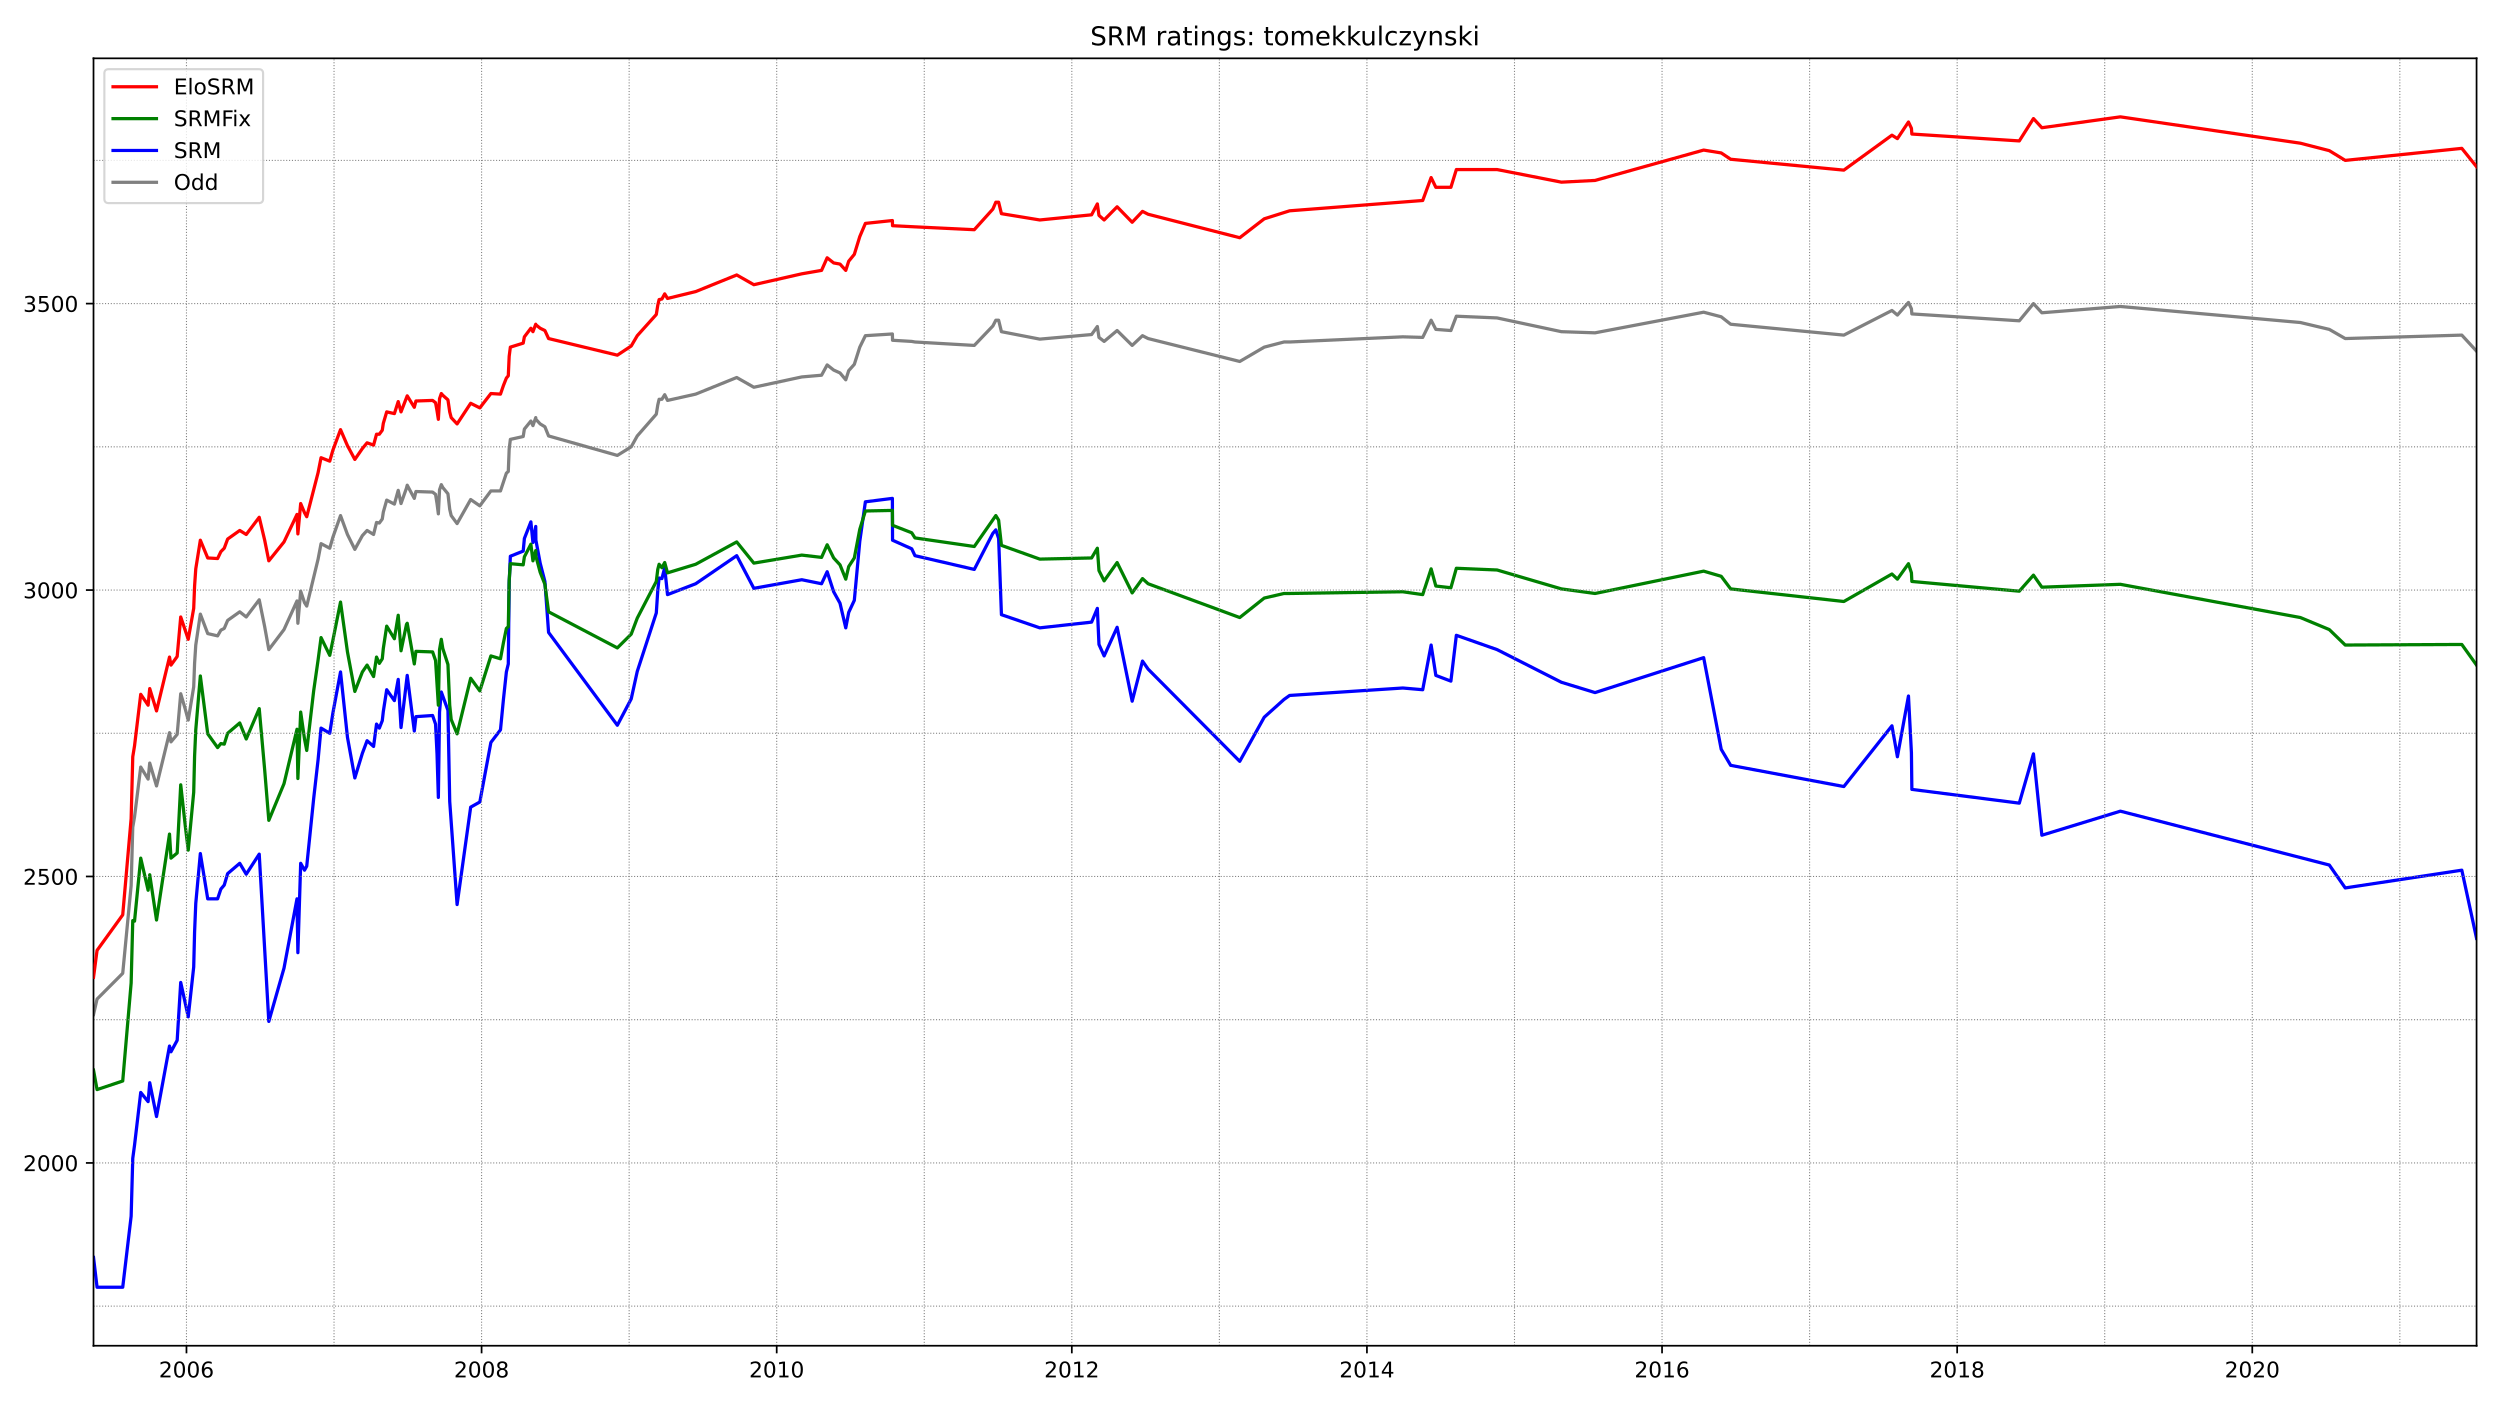 <?xml version="1.0" encoding="utf-8" standalone="no"?>
<!DOCTYPE svg PUBLIC "-//W3C//DTD SVG 1.1//EN"
  "http://www.w3.org/Graphics/SVG/1.1/DTD/svg11.dtd">
<!-- Created with matplotlib (https://matplotlib.org/) -->
<svg height="648pt" version="1.1" viewBox="0 0 1152 648" width="1152pt" xmlns="http://www.w3.org/2000/svg" xmlns:xlink="http://www.w3.org/1999/xlink">
 <defs>
  <style type="text/css">*{stroke-linecap:butt;stroke-linejoin:round;}</style>
 </defs>
 <g id="figure_1">
  <g id="patch_1">
   <path d="M 0 648 
L 1152 648 
L 1152 0 
L 0 0 
z
" style="fill:#ffffff;"/>
  </g>
  <g id="axes_1">
   <g id="patch_2">
    <path d="M 43.09 620.12 
L 1141.2 620.12 
L 1141.2 26.88 
L 43.09 26.88 
z
" style="fill:#ffffff;"/>
   </g>
   <g id="line2d_1">
    <path clip-path="url(#p29a368612d)" d="M 43.09 467.501 
L 44.722 460.373 
L 56.553 448.494 
L 60.429 408.105 
L 61.177 381.179 
L 61.992 376.428 
L 64.848 353.462 
L 68.248 359.005 
L 68.996 351.614 
L 72.124 362.173 
L 78.107 337.623 
L 78.787 341.847 
L 81.643 338.415 
L 83.275 319.672 
L 85.383 326.8 
L 86.742 331.815 
L 89.258 316.505 
L 89.666 305.681 
L 90.21 297.234 
L 92.318 282.979 
L 95.718 291.955 
L 100.273 293.01 
L 101.769 290.371 
L 103.333 289.579 
L 104.897 285.883 
L 110.472 281.923 
L 113.464 284.299 
L 119.448 276.38 
L 121.964 288.787 
L 123.867 299.346 
L 130.871 290.107 
L 136.854 276.908 
L 137.262 287.203 
L 138.554 272.42 
L 140.322 277.7 
L 141.342 279.284 
L 146.578 257.637 
L 147.937 250.51 
L 151.949 252.622 
L 153.377 247.606 
L 156.913 237.575 
L 160.108 246.286 
L 163.508 253.15 
L 166.976 246.814 
L 169.152 244.438 
L 172.143 246.286 
L 173.503 240.743 
L 174.795 241.007 
L 176.155 239.159 
L 176.631 235.991 
L 178.195 230.447 
L 181.731 232.295 
L 183.498 225.96 
L 184.79 232.031 
L 187.306 224.904 
L 187.646 223.584 
L 190.91 229.655 
L 191.658 226.488 
L 199.341 226.752 
L 200.701 227.808 
L 201.381 232.031 
L 201.993 236.783 
L 202.537 225.696 
L 203.353 223.32 
L 204.033 224.64 
L 206.413 227.544 
L 207.229 234.671 
L 207.908 237.575 
L 210.628 241.271 
L 216.884 230.183 
L 221.099 233.087 
L 226.199 226.224 
L 230.619 226.224 
L 233.338 218.04 
L 234.222 217.248 
L 234.63 206.953 
L 235.174 202.466 
L 241.09 201.146 
L 241.634 197.714 
L 244.625 194.018 
L 245.577 196.13 
L 246.869 192.434 
L 246.937 193.226 
L 248.909 195.338 
L 251.085 196.658 
L 252.785 200.882 
L 284.47 209.857 
L 290.862 205.897 
L 293.649 200.882 
L 302.421 190.851 
L 303.101 186.627 
L 303.713 183.987 
L 305.005 183.987 
L 306.296 181.875 
L 307.588 184.515 
L 320.575 181.611 
L 339.478 173.956 
L 347.365 178.444 
L 369.463 173.692 
L 378.575 172.9 
L 381.158 168.148 
L 384.15 170.524 
L 387.074 171.844 
L 389.726 175.012 
L 391.085 170.788 
L 393.669 167.884 
L 396.185 159.965 
L 398.769 154.685 
L 411.212 153.893 
L 411.28 156.797 
L 420.119 157.325 
L 421.615 157.589 
L 448.949 159.173 
L 457.516 150.198 
L 458.876 147.558 
L 460.168 147.558 
L 461.46 152.838 
L 479.138 156.269 
L 503.004 154.157 
L 505.656 150.462 
L 506.404 155.477 
L 508.784 157.325 
L 514.767 152.31 
L 521.703 159.173 
L 526.462 154.685 
L 529.046 156.005 
L 571.271 166.564 
L 582.558 159.965 
L 591.669 157.589 
L 594.253 157.589 
L 646.405 155.213 
L 655.584 155.477 
L 659.459 147.558 
L 661.635 151.782 
L 668.571 152.31 
L 671.087 145.71 
L 689.853 146.502 
L 719.499 152.838 
L 735.001 153.366 
L 785.045 143.862 
L 793.137 145.974 
L 797.488 149.406 
L 849.64 154.421 
L 871.806 143.07 
L 874.322 145.182 
L 879.421 139.375 
L 880.781 142.278 
L 880.985 144.654 
L 930.485 147.822 
L 937.013 139.903 
L 940.888 144.126 
L 977.061 141.223 
L 1060.015 148.614 
L 1073.342 151.782 
L 1080.685 156.005 
L 1134.401 154.421 
L 1141.2 161.813 
L 1141.2 161.813 
" style="fill:none;stroke:#808080;stroke-linecap:square;stroke-width:1.5;"/>
   </g>
   <g id="line2d_2">
    <path clip-path="url(#p29a368612d)" d="M 43.09 579.428 
L 44.722 593.155 
L 56.553 593.155 
L 60.429 560.421 
L 61.177 533.759 
L 61.992 527.688 
L 64.848 503.402 
L 68.248 507.625 
L 68.996 498.914 
L 72.124 514.489 
L 78.107 482.019 
L 78.787 484.659 
L 81.643 479.38 
L 83.275 452.718 
L 86.742 468.556 
L 89.258 445.59 
L 89.666 429.488 
L 90.21 416.289 
L 92.318 393.322 
L 95.718 414.177 
L 100.273 414.177 
L 101.769 409.689 
L 103.333 407.841 
L 104.897 402.562 
L 110.472 397.81 
L 113.464 402.826 
L 119.448 393.586 
L 123.867 470.668 
L 130.871 446.118 
L 136.854 414.177 
L 137.262 438.991 
L 138.554 397.81 
L 140.322 400.978 
L 141.342 399.13 
L 144.538 367.98 
L 146.578 350.03 
L 147.937 335.511 
L 151.949 337.887 
L 153.377 328.648 
L 156.913 309.641 
L 160.108 339.735 
L 163.508 358.477 
L 166.976 347.126 
L 169.152 341.319 
L 172.143 343.958 
L 173.503 333.663 
L 174.795 335.511 
L 176.155 332.079 
L 176.631 327.856 
L 178.195 317.824 
L 181.731 322.84 
L 183.498 313.073 
L 184.79 335.247 
L 187.646 311.225 
L 190.91 336.831 
L 191.658 330.231 
L 199.341 329.704 
L 200.701 333.663 
L 201.381 347.39 
L 201.993 367.453 
L 202.537 328.12 
L 203.353 318.88 
L 206.413 327.328 
L 207.229 369.3 
L 210.628 416.817 
L 216.884 371.94 
L 221.099 369.564 
L 226.199 342.111 
L 230.619 336.303 
L 231.979 322.312 
L 233.338 309.641 
L 234.222 305.945 
L 234.63 268.724 
L 235.174 256.317 
L 241.09 253.942 
L 241.634 248.134 
L 244.625 240.479 
L 245.577 249.982 
L 246.869 242.59 
L 246.937 248.926 
L 248.909 259.485 
L 251.085 267.932 
L 252.785 291.427 
L 284.47 334.191 
L 290.862 322.048 
L 293.649 309.377 
L 302.421 282.451 
L 303.101 272.156 
L 303.713 266.349 
L 305.005 266.613 
L 306.296 261.597 
L 307.588 274.004 
L 320.575 268.988 
L 339.478 256.053 
L 347.365 271.1 
L 369.463 267.14 
L 378.575 268.988 
L 381.158 263.445 
L 384.15 272.684 
L 387.074 277.964 
L 389.726 289.315 
L 391.085 282.187 
L 393.669 276.644 
L 396.185 249.454 
L 398.769 231.239 
L 411.212 229.655 
L 411.28 248.926 
L 420.119 252.886 
L 421.615 256.053 
L 448.949 262.389 
L 457.516 245.758 
L 458.876 244.174 
L 460.168 248.134 
L 461.46 283.243 
L 479.138 289.315 
L 503.004 286.675 
L 505.656 280.339 
L 506.404 296.97 
L 508.784 302.25 
L 514.767 289.051 
L 521.703 323.104 
L 526.462 304.626 
L 529.046 308.321 
L 571.271 350.822 
L 582.558 330.495 
L 591.669 322.312 
L 594.253 320.464 
L 646.405 317.033 
L 655.584 317.824 
L 659.459 297.234 
L 661.635 311.225 
L 668.571 313.865 
L 671.087 292.746 
L 689.853 299.346 
L 719.499 314.393 
L 735.001 319.144 
L 785.045 303.042 
L 793.137 345.278 
L 797.488 352.67 
L 849.64 362.437 
L 871.806 334.455 
L 874.322 348.71 
L 879.421 320.728 
L 880.781 346.862 
L 880.985 363.757 
L 930.485 370.092 
L 937.013 347.39 
L 940.888 384.875 
L 977.061 373.788 
L 1073.342 398.602 
L 1080.685 409.161 
L 1134.401 400.978 
L 1141.2 432.391 
L 1141.2 432.391 
" style="fill:none;stroke:#0000ff;stroke-linecap:square;stroke-width:1.5;"/>
   </g>
   <g id="matplotlib.axis_1">
    <g id="xtick_1">
     <g id="line2d_3">
      <defs>
       <path d="M 0 0 
L 0 3.5 
" id="me0e875d535" style="stroke:#000000;stroke-width:0.8;"/>
      </defs>
      <g>
       <use style="stroke:#000000;stroke-width:0.8;" x="85.926" xlink:href="#me0e875d535" y="620.12"/>
      </g>
     </g>
     <g id="text_1">
      <!-- 2006 -->
      <g transform="translate(73.201 634.718)scale(0.1 -0.1)">
       <defs>
        <path d="M 19.188 8.297 
L 53.609 8.297 
L 53.609 0 
L 7.328 0 
L 7.328 8.297 
Q 12.938 14.109 22.625 23.891 
Q 32.328 33.688 34.812 36.531 
Q 39.547 41.844 41.422 45.531 
Q 43.312 49.219 43.312 52.781 
Q 43.312 58.594 39.234 62.25 
Q 35.156 65.922 28.609 65.922 
Q 23.969 65.922 18.812 64.312 
Q 13.672 62.703 7.812 59.422 
L 7.812 69.391 
Q 13.766 71.781 18.938 73 
Q 24.125 74.219 28.422 74.219 
Q 39.75 74.219 46.484 68.547 
Q 53.219 62.891 53.219 53.422 
Q 53.219 48.922 51.531 44.891 
Q 49.859 40.875 45.406 35.406 
Q 44.188 33.984 37.641 27.219 
Q 31.109 20.453 19.188 8.297 
z
" id="DejaVuSans-50"/>
        <path d="M 31.781 66.406 
Q 24.172 66.406 20.328 58.906 
Q 16.5 51.422 16.5 36.375 
Q 16.5 21.391 20.328 13.891 
Q 24.172 6.391 31.781 6.391 
Q 39.453 6.391 43.281 13.891 
Q 47.125 21.391 47.125 36.375 
Q 47.125 51.422 43.281 58.906 
Q 39.453 66.406 31.781 66.406 
z
M 31.781 74.219 
Q 44.047 74.219 50.516 64.516 
Q 56.984 54.828 56.984 36.375 
Q 56.984 17.969 50.516 8.266 
Q 44.047 -1.422 31.781 -1.422 
Q 19.531 -1.422 13.062 8.266 
Q 6.594 17.969 6.594 36.375 
Q 6.594 54.828 13.062 64.516 
Q 19.531 74.219 31.781 74.219 
z
" id="DejaVuSans-48"/>
        <path d="M 33.016 40.375 
Q 26.375 40.375 22.484 35.828 
Q 18.609 31.297 18.609 23.391 
Q 18.609 15.531 22.484 10.953 
Q 26.375 6.391 33.016 6.391 
Q 39.656 6.391 43.531 10.953 
Q 47.406 15.531 47.406 23.391 
Q 47.406 31.297 43.531 35.828 
Q 39.656 40.375 33.016 40.375 
z
M 52.594 71.297 
L 52.594 62.312 
Q 48.875 64.062 45.094 64.984 
Q 41.312 65.922 37.594 65.922 
Q 27.828 65.922 22.672 59.328 
Q 17.531 52.734 16.797 39.406 
Q 19.672 43.656 24.016 45.922 
Q 28.375 48.188 33.594 48.188 
Q 44.578 48.188 50.953 41.516 
Q 57.328 34.859 57.328 23.391 
Q 57.328 12.156 50.688 5.359 
Q 44.047 -1.422 33.016 -1.422 
Q 20.359 -1.422 13.672 8.266 
Q 6.984 17.969 6.984 36.375 
Q 6.984 53.656 15.188 63.938 
Q 23.391 74.219 37.203 74.219 
Q 40.922 74.219 44.703 73.484 
Q 48.484 72.75 52.594 71.297 
z
" id="DejaVuSans-54"/>
       </defs>
       <use xlink:href="#DejaVuSans-50"/>
       <use x="63.623" xlink:href="#DejaVuSans-48"/>
       <use x="127.246" xlink:href="#DejaVuSans-48"/>
       <use x="190.869" xlink:href="#DejaVuSans-54"/>
      </g>
     </g>
    </g>
    <g id="xtick_2">
     <g id="line2d_4">
      <g>
       <use style="stroke:#000000;stroke-width:0.8;" x="221.915" xlink:href="#me0e875d535" y="620.12"/>
      </g>
     </g>
     <g id="text_2">
      <!-- 2008 -->
      <g transform="translate(209.19 634.718)scale(0.1 -0.1)">
       <defs>
        <path d="M 31.781 34.625 
Q 24.75 34.625 20.719 30.859 
Q 16.703 27.094 16.703 20.516 
Q 16.703 13.922 20.719 10.156 
Q 24.75 6.391 31.781 6.391 
Q 38.812 6.391 42.859 10.172 
Q 46.922 13.969 46.922 20.516 
Q 46.922 27.094 42.891 30.859 
Q 38.875 34.625 31.781 34.625 
z
M 21.922 38.812 
Q 15.578 40.375 12.031 44.719 
Q 8.5 49.078 8.5 55.328 
Q 8.5 64.062 14.719 69.141 
Q 20.953 74.219 31.781 74.219 
Q 42.672 74.219 48.875 69.141 
Q 55.078 64.062 55.078 55.328 
Q 55.078 49.078 51.531 44.719 
Q 48 40.375 41.703 38.812 
Q 48.828 37.156 52.797 32.312 
Q 56.781 27.484 56.781 20.516 
Q 56.781 9.906 50.312 4.234 
Q 43.844 -1.422 31.781 -1.422 
Q 19.734 -1.422 13.25 4.234 
Q 6.781 9.906 6.781 20.516 
Q 6.781 27.484 10.781 32.312 
Q 14.797 37.156 21.922 38.812 
z
M 18.312 54.391 
Q 18.312 48.734 21.844 45.562 
Q 25.391 42.391 31.781 42.391 
Q 38.141 42.391 41.719 45.562 
Q 45.312 48.734 45.312 54.391 
Q 45.312 60.062 41.719 63.234 
Q 38.141 66.406 31.781 66.406 
Q 25.391 66.406 21.844 63.234 
Q 18.312 60.062 18.312 54.391 
z
" id="DejaVuSans-56"/>
       </defs>
       <use xlink:href="#DejaVuSans-50"/>
       <use x="63.623" xlink:href="#DejaVuSans-48"/>
       <use x="127.246" xlink:href="#DejaVuSans-48"/>
       <use x="190.869" xlink:href="#DejaVuSans-56"/>
      </g>
     </g>
    </g>
    <g id="xtick_3">
     <g id="line2d_5">
      <g>
       <use style="stroke:#000000;stroke-width:0.8;" x="357.904" xlink:href="#me0e875d535" y="620.12"/>
      </g>
     </g>
     <g id="text_3">
      <!-- 2010 -->
      <g transform="translate(345.179 634.718)scale(0.1 -0.1)">
       <defs>
        <path d="M 12.406 8.297 
L 28.516 8.297 
L 28.516 63.922 
L 10.984 60.406 
L 10.984 69.391 
L 28.422 72.906 
L 38.281 72.906 
L 38.281 8.297 
L 54.391 8.297 
L 54.391 0 
L 12.406 0 
z
" id="DejaVuSans-49"/>
       </defs>
       <use xlink:href="#DejaVuSans-50"/>
       <use x="63.623" xlink:href="#DejaVuSans-48"/>
       <use x="127.246" xlink:href="#DejaVuSans-49"/>
       <use x="190.869" xlink:href="#DejaVuSans-48"/>
      </g>
     </g>
    </g>
    <g id="xtick_4">
     <g id="line2d_6">
      <g>
       <use style="stroke:#000000;stroke-width:0.8;" x="493.893" xlink:href="#me0e875d535" y="620.12"/>
      </g>
     </g>
     <g id="text_4">
      <!-- 2012 -->
      <g transform="translate(481.168 634.718)scale(0.1 -0.1)">
       <use xlink:href="#DejaVuSans-50"/>
       <use x="63.623" xlink:href="#DejaVuSans-48"/>
       <use x="127.246" xlink:href="#DejaVuSans-49"/>
       <use x="190.869" xlink:href="#DejaVuSans-50"/>
      </g>
     </g>
    </g>
    <g id="xtick_5">
     <g id="line2d_7">
      <g>
       <use style="stroke:#000000;stroke-width:0.8;" x="629.882" xlink:href="#me0e875d535" y="620.12"/>
      </g>
     </g>
     <g id="text_5">
      <!-- 2014 -->
      <g transform="translate(617.157 634.718)scale(0.1 -0.1)">
       <defs>
        <path d="M 37.797 64.312 
L 12.891 25.391 
L 37.797 25.391 
z
M 35.203 72.906 
L 47.609 72.906 
L 47.609 25.391 
L 58.016 25.391 
L 58.016 17.188 
L 47.609 17.188 
L 47.609 0 
L 37.797 0 
L 37.797 17.188 
L 4.891 17.188 
L 4.891 26.703 
z
" id="DejaVuSans-52"/>
       </defs>
       <use xlink:href="#DejaVuSans-50"/>
       <use x="63.623" xlink:href="#DejaVuSans-48"/>
       <use x="127.246" xlink:href="#DejaVuSans-49"/>
       <use x="190.869" xlink:href="#DejaVuSans-52"/>
      </g>
     </g>
    </g>
    <g id="xtick_6">
     <g id="line2d_8">
      <g>
       <use style="stroke:#000000;stroke-width:0.8;" x="765.871" xlink:href="#me0e875d535" y="620.12"/>
      </g>
     </g>
     <g id="text_6">
      <!-- 2016 -->
      <g transform="translate(753.146 634.718)scale(0.1 -0.1)">
       <use xlink:href="#DejaVuSans-50"/>
       <use x="63.623" xlink:href="#DejaVuSans-48"/>
       <use x="127.246" xlink:href="#DejaVuSans-49"/>
       <use x="190.869" xlink:href="#DejaVuSans-54"/>
      </g>
     </g>
    </g>
    <g id="xtick_7">
     <g id="line2d_9">
      <g>
       <use style="stroke:#000000;stroke-width:0.8;" x="901.86" xlink:href="#me0e875d535" y="620.12"/>
      </g>
     </g>
     <g id="text_7">
      <!-- 2018 -->
      <g transform="translate(889.135 634.718)scale(0.1 -0.1)">
       <use xlink:href="#DejaVuSans-50"/>
       <use x="63.623" xlink:href="#DejaVuSans-48"/>
       <use x="127.246" xlink:href="#DejaVuSans-49"/>
       <use x="190.869" xlink:href="#DejaVuSans-56"/>
      </g>
     </g>
    </g>
    <g id="xtick_8">
     <g id="line2d_10">
      <g>
       <use style="stroke:#000000;stroke-width:0.8;" x="1037.848" xlink:href="#me0e875d535" y="620.12"/>
      </g>
     </g>
     <g id="text_8">
      <!-- 2020 -->
      <g transform="translate(1025.123 634.718)scale(0.1 -0.1)">
       <use xlink:href="#DejaVuSans-50"/>
       <use x="63.623" xlink:href="#DejaVuSans-48"/>
       <use x="127.246" xlink:href="#DejaVuSans-50"/>
       <use x="190.869" xlink:href="#DejaVuSans-48"/>
      </g>
     </g>
    </g>
   </g>
   <g id="matplotlib.axis_2">
    <g id="ytick_1">
     <g id="line2d_11">
      <defs>
       <path d="M 0 0 
L -3.5 0 
" id="mfc70dfa8cb" style="stroke:#000000;stroke-width:0.8;"/>
      </defs>
      <g>
       <use style="stroke:#000000;stroke-width:0.8;" x="43.09" xlink:href="#mfc70dfa8cb" y="535.871"/>
      </g>
     </g>
     <g id="text_9">
      <!-- 2000 -->
      <g transform="translate(10.64 539.67)scale(0.1 -0.1)">
       <use xlink:href="#DejaVuSans-50"/>
       <use x="63.623" xlink:href="#DejaVuSans-48"/>
       <use x="127.246" xlink:href="#DejaVuSans-48"/>
       <use x="190.869" xlink:href="#DejaVuSans-48"/>
      </g>
     </g>
    </g>
    <g id="ytick_2">
     <g id="line2d_12">
      <g>
       <use style="stroke:#000000;stroke-width:0.8;" x="43.09" xlink:href="#mfc70dfa8cb" y="403.882"/>
      </g>
     </g>
     <g id="text_10">
      <!-- 2500 -->
      <g transform="translate(10.64 407.681)scale(0.1 -0.1)">
       <defs>
        <path d="M 10.797 72.906 
L 49.516 72.906 
L 49.516 64.594 
L 19.828 64.594 
L 19.828 46.734 
Q 21.969 47.469 24.109 47.828 
Q 26.266 48.188 28.422 48.188 
Q 40.625 48.188 47.75 41.5 
Q 54.891 34.812 54.891 23.391 
Q 54.891 11.625 47.562 5.094 
Q 40.234 -1.422 26.906 -1.422 
Q 22.312 -1.422 17.547 -0.641 
Q 12.797 0.141 7.719 1.703 
L 7.719 11.625 
Q 12.109 9.234 16.797 8.062 
Q 21.484 6.891 26.703 6.891 
Q 35.156 6.891 40.078 11.328 
Q 45.016 15.766 45.016 23.391 
Q 45.016 31 40.078 35.438 
Q 35.156 39.891 26.703 39.891 
Q 22.75 39.891 18.812 39.016 
Q 14.891 38.141 10.797 36.281 
z
" id="DejaVuSans-53"/>
       </defs>
       <use xlink:href="#DejaVuSans-50"/>
       <use x="63.623" xlink:href="#DejaVuSans-53"/>
       <use x="127.246" xlink:href="#DejaVuSans-48"/>
       <use x="190.869" xlink:href="#DejaVuSans-48"/>
      </g>
     </g>
    </g>
    <g id="ytick_3">
     <g id="line2d_13">
      <g>
       <use style="stroke:#000000;stroke-width:0.8;" x="43.09" xlink:href="#mfc70dfa8cb" y="271.892"/>
      </g>
     </g>
     <g id="text_11">
      <!-- 3000 -->
      <g transform="translate(10.64 275.691)scale(0.1 -0.1)">
       <defs>
        <path d="M 40.578 39.312 
Q 47.656 37.797 51.625 33 
Q 55.609 28.219 55.609 21.188 
Q 55.609 10.406 48.188 4.484 
Q 40.766 -1.422 27.094 -1.422 
Q 22.516 -1.422 17.656 -0.516 
Q 12.797 0.391 7.625 2.203 
L 7.625 11.719 
Q 11.719 9.328 16.594 8.109 
Q 21.484 6.891 26.812 6.891 
Q 36.078 6.891 40.938 10.547 
Q 45.797 14.203 45.797 21.188 
Q 45.797 27.641 41.281 31.266 
Q 36.766 34.906 28.719 34.906 
L 20.219 34.906 
L 20.219 43.016 
L 29.109 43.016 
Q 36.375 43.016 40.234 45.922 
Q 44.094 48.828 44.094 54.297 
Q 44.094 59.906 40.109 62.906 
Q 36.141 65.922 28.719 65.922 
Q 24.656 65.922 20.016 65.031 
Q 15.375 64.156 9.812 62.312 
L 9.812 71.094 
Q 15.438 72.656 20.344 73.438 
Q 25.25 74.219 29.594 74.219 
Q 40.828 74.219 47.359 69.109 
Q 53.906 64.016 53.906 55.328 
Q 53.906 49.266 50.438 45.094 
Q 46.969 40.922 40.578 39.312 
z
" id="DejaVuSans-51"/>
       </defs>
       <use xlink:href="#DejaVuSans-51"/>
       <use x="63.623" xlink:href="#DejaVuSans-48"/>
       <use x="127.246" xlink:href="#DejaVuSans-48"/>
       <use x="190.869" xlink:href="#DejaVuSans-48"/>
      </g>
     </g>
    </g>
    <g id="ytick_4">
     <g id="line2d_14">
      <g>
       <use style="stroke:#000000;stroke-width:0.8;" x="43.09" xlink:href="#mfc70dfa8cb" y="139.903"/>
      </g>
     </g>
     <g id="text_12">
      <!-- 3500 -->
      <g transform="translate(10.64 143.702)scale(0.1 -0.1)">
       <use xlink:href="#DejaVuSans-51"/>
       <use x="63.623" xlink:href="#DejaVuSans-53"/>
       <use x="127.246" xlink:href="#DejaVuSans-48"/>
       <use x="190.869" xlink:href="#DejaVuSans-48"/>
      </g>
     </g>
    </g>
   </g>
   <g id="line2d_15">
    <path clip-path="url(#p29a368612d)" d="M 43.09 493.107 
L 44.722 502.082 
L 56.553 498.122 
L 60.429 452.982 
L 61.177 424.208 
L 61.992 424.472 
L 64.848 395.434 
L 68.248 410.217 
L 68.996 403.09 
L 72.124 423.944 
L 78.107 384.347 
L 78.787 395.434 
L 81.643 393.058 
L 83.275 361.645 
L 85.383 380.651 
L 86.742 391.739 
L 89.258 365.077 
L 89.666 348.446 
L 90.21 336.303 
L 92.318 311.489 
L 95.718 338.151 
L 100.273 344.486 
L 101.769 342.638 
L 103.333 342.902 
L 104.897 337.887 
L 110.472 333.135 
L 113.464 340.527 
L 119.448 326.536 
L 121.964 354.782 
L 123.867 378.012 
L 130.871 361.117 
L 136.854 336.039 
L 137.262 358.741 
L 138.554 328.12 
L 140.322 340.527 
L 141.342 345.806 
L 144.538 318.352 
L 146.578 304.098 
L 147.937 293.802 
L 151.949 301.986 
L 153.377 295.122 
L 156.913 277.436 
L 160.108 300.402 
L 163.508 318.616 
L 166.976 309.641 
L 169.152 306.473 
L 172.143 311.753 
L 173.503 302.778 
L 174.795 305.681 
L 176.155 303.57 
L 176.631 298.818 
L 178.195 288.523 
L 181.731 294.33 
L 183.498 283.507 
L 184.79 299.874 
L 187.306 287.731 
L 187.646 287.203 
L 190.91 305.945 
L 191.658 300.138 
L 199.341 300.402 
L 200.701 304.362 
L 201.993 324.952 
L 202.537 299.346 
L 203.353 294.594 
L 204.033 298.818 
L 206.413 306.209 
L 207.229 324.952 
L 207.908 331.551 
L 210.628 338.151 
L 216.884 312.545 
L 221.099 318.352 
L 226.199 302.25 
L 230.619 303.57 
L 231.979 296.178 
L 233.338 289.579 
L 234.222 288.787 
L 234.63 267.404 
L 235.174 259.749 
L 241.09 260.277 
L 241.634 256.581 
L 244.625 250.774 
L 245.577 258.429 
L 246.869 253.678 
L 246.937 256.317 
L 248.909 263.709 
L 251.085 269.252 
L 252.785 281.923 
L 284.47 298.554 
L 290.862 292.218 
L 293.649 284.827 
L 302.421 267.932 
L 303.101 262.389 
L 303.713 260.013 
L 305.005 261.597 
L 306.296 259.221 
L 307.588 263.973 
L 320.575 260.013 
L 339.478 249.718 
L 347.365 259.485 
L 369.463 255.789 
L 378.575 256.845 
L 381.158 251.038 
L 384.15 257.109 
L 387.074 260.277 
L 389.726 266.877 
L 391.085 261.069 
L 393.669 257.109 
L 396.185 243.91 
L 398.769 235.463 
L 411.212 235.199 
L 411.28 242.062 
L 420.119 245.494 
L 421.615 247.87 
L 448.949 251.83 
L 458.876 237.575 
L 460.168 239.687 
L 461.46 251.302 
L 479.138 257.637 
L 503.004 257.109 
L 505.656 252.622 
L 506.404 262.917 
L 508.784 267.668 
L 514.767 259.221 
L 521.703 273.212 
L 526.462 266.613 
L 529.046 268.988 
L 571.271 284.563 
L 582.558 275.588 
L 591.669 273.476 
L 594.253 273.476 
L 646.405 272.684 
L 655.584 274.004 
L 659.459 262.125 
L 661.635 270.044 
L 668.571 270.836 
L 671.087 261.861 
L 689.853 262.653 
L 719.499 271.364 
L 735.001 273.476 
L 785.045 263.181 
L 793.137 265.557 
L 797.488 271.364 
L 849.64 277.172 
L 871.806 264.501 
L 874.322 266.877 
L 879.421 259.749 
L 880.781 263.973 
L 880.985 267.932 
L 930.485 272.42 
L 937.013 265.029 
L 940.888 270.572 
L 977.061 269.252 
L 1060.015 284.563 
L 1073.342 290.107 
L 1080.685 297.234 
L 1134.401 296.97 
L 1141.2 306.473 
L 1141.2 306.473 
" style="fill:none;stroke:#008000;stroke-linecap:square;stroke-width:1.5;"/>
   </g>
   <g id="line2d_16">
    <path clip-path="url(#p29a368612d)" d="M 43.09 601.866 
L 1141.2 601.866 
" style="fill:none;stroke:#808080;stroke-dasharray:0.5,0.825;stroke-dashoffset:0;stroke-width:0.5;"/>
   </g>
   <g id="line2d_17">
    <path clip-path="url(#p29a368612d)" d="M 43.09 535.871 
L 1141.2 535.871 
" style="fill:none;stroke:#808080;stroke-dasharray:0.5,0.825;stroke-dashoffset:0;stroke-width:0.5;"/>
   </g>
   <g id="line2d_18">
    <path clip-path="url(#p29a368612d)" d="M 43.09 469.876 
L 1141.2 469.876 
" style="fill:none;stroke:#808080;stroke-dasharray:0.5,0.825;stroke-dashoffset:0;stroke-width:0.5;"/>
   </g>
   <g id="line2d_19">
    <path clip-path="url(#p29a368612d)" d="M 43.09 403.882 
L 1141.2 403.882 
" style="fill:none;stroke:#808080;stroke-dasharray:0.5,0.825;stroke-dashoffset:0;stroke-width:0.5;"/>
   </g>
   <g id="line2d_20">
    <path clip-path="url(#p29a368612d)" d="M 43.09 337.887 
L 1141.2 337.887 
" style="fill:none;stroke:#808080;stroke-dasharray:0.5,0.825;stroke-dashoffset:0;stroke-width:0.5;"/>
   </g>
   <g id="line2d_21">
    <path clip-path="url(#p29a368612d)" d="M 43.09 271.892 
L 1141.2 271.892 
" style="fill:none;stroke:#808080;stroke-dasharray:0.5,0.825;stroke-dashoffset:0;stroke-width:0.5;"/>
   </g>
   <g id="line2d_22">
    <path clip-path="url(#p29a368612d)" d="M 43.09 205.897 
L 1141.2 205.897 
" style="fill:none;stroke:#808080;stroke-dasharray:0.5,0.825;stroke-dashoffset:0;stroke-width:0.5;"/>
   </g>
   <g id="line2d_23">
    <path clip-path="url(#p29a368612d)" d="M 43.09 139.903 
L 1141.2 139.903 
" style="fill:none;stroke:#808080;stroke-dasharray:0.5,0.825;stroke-dashoffset:0;stroke-width:0.5;"/>
   </g>
   <g id="line2d_24">
    <path clip-path="url(#p29a368612d)" d="M 43.09 73.908 
L 1141.2 73.908 
" style="fill:none;stroke:#808080;stroke-dasharray:0.5,0.825;stroke-dashoffset:0;stroke-width:0.5;"/>
   </g>
   <g id="line2d_25">
    <path clip-path="url(#p29a368612d)" d="M 85.926 620.12 
L 85.926 26.88 
" style="fill:none;stroke:#808080;stroke-dasharray:0.5,0.825;stroke-dashoffset:0;stroke-width:0.5;"/>
   </g>
   <g id="line2d_26">
    <path clip-path="url(#p29a368612d)" d="M 153.921 620.12 
L 153.921 26.88 
" style="fill:none;stroke:#808080;stroke-dasharray:0.5,0.825;stroke-dashoffset:0;stroke-width:0.5;"/>
   </g>
   <g id="line2d_27">
    <path clip-path="url(#p29a368612d)" d="M 221.915 620.12 
L 221.915 26.88 
" style="fill:none;stroke:#808080;stroke-dasharray:0.5,0.825;stroke-dashoffset:0;stroke-width:0.5;"/>
   </g>
   <g id="line2d_28">
    <path clip-path="url(#p29a368612d)" d="M 289.91 620.12 
L 289.91 26.88 
" style="fill:none;stroke:#808080;stroke-dasharray:0.5,0.825;stroke-dashoffset:0;stroke-width:0.5;"/>
   </g>
   <g id="line2d_29">
    <path clip-path="url(#p29a368612d)" d="M 357.904 620.12 
L 357.904 26.88 
" style="fill:none;stroke:#808080;stroke-dasharray:0.5,0.825;stroke-dashoffset:0;stroke-width:0.5;"/>
   </g>
   <g id="line2d_30">
    <path clip-path="url(#p29a368612d)" d="M 425.899 620.12 
L 425.899 26.88 
" style="fill:none;stroke:#808080;stroke-dasharray:0.5,0.825;stroke-dashoffset:0;stroke-width:0.5;"/>
   </g>
   <g id="line2d_31">
    <path clip-path="url(#p29a368612d)" d="M 493.893 620.12 
L 493.893 26.88 
" style="fill:none;stroke:#808080;stroke-dasharray:0.5,0.825;stroke-dashoffset:0;stroke-width:0.5;"/>
   </g>
   <g id="line2d_32">
    <path clip-path="url(#p29a368612d)" d="M 561.887 620.12 
L 561.887 26.88 
" style="fill:none;stroke:#808080;stroke-dasharray:0.5,0.825;stroke-dashoffset:0;stroke-width:0.5;"/>
   </g>
   <g id="line2d_33">
    <path clip-path="url(#p29a368612d)" d="M 629.882 620.12 
L 629.882 26.88 
" style="fill:none;stroke:#808080;stroke-dasharray:0.5,0.825;stroke-dashoffset:0;stroke-width:0.5;"/>
   </g>
   <g id="line2d_34">
    <path clip-path="url(#p29a368612d)" d="M 697.876 620.12 
L 697.876 26.88 
" style="fill:none;stroke:#808080;stroke-dasharray:0.5,0.825;stroke-dashoffset:0;stroke-width:0.5;"/>
   </g>
   <g id="line2d_35">
    <path clip-path="url(#p29a368612d)" d="M 765.871 620.12 
L 765.871 26.88 
" style="fill:none;stroke:#808080;stroke-dasharray:0.5,0.825;stroke-dashoffset:0;stroke-width:0.5;"/>
   </g>
   <g id="line2d_36">
    <path clip-path="url(#p29a368612d)" d="M 833.865 620.12 
L 833.865 26.88 
" style="fill:none;stroke:#808080;stroke-dasharray:0.5,0.825;stroke-dashoffset:0;stroke-width:0.5;"/>
   </g>
   <g id="line2d_37">
    <path clip-path="url(#p29a368612d)" d="M 901.86 620.12 
L 901.86 26.88 
" style="fill:none;stroke:#808080;stroke-dasharray:0.5,0.825;stroke-dashoffset:0;stroke-width:0.5;"/>
   </g>
   <g id="line2d_38">
    <path clip-path="url(#p29a368612d)" d="M 969.854 620.12 
L 969.854 26.88 
" style="fill:none;stroke:#808080;stroke-dasharray:0.5,0.825;stroke-dashoffset:0;stroke-width:0.5;"/>
   </g>
   <g id="line2d_39">
    <path clip-path="url(#p29a368612d)" d="M 1037.848 620.12 
L 1037.848 26.88 
" style="fill:none;stroke:#808080;stroke-dasharray:0.5,0.825;stroke-dashoffset:0;stroke-width:0.5;"/>
   </g>
   <g id="line2d_40">
    <path clip-path="url(#p29a368612d)" d="M 1105.843 620.12 
L 1105.843 26.88 
" style="fill:none;stroke:#808080;stroke-dasharray:0.5,0.825;stroke-dashoffset:0;stroke-width:0.5;"/>
   </g>
   <g id="patch_3">
    <path d="M 43.09 620.12 
L 43.09 26.88 
" style="fill:none;stroke:#000000;stroke-linecap:square;stroke-linejoin:miter;stroke-width:0.8;"/>
   </g>
   <g id="patch_4">
    <path d="M 1141.2 620.12 
L 1141.2 26.88 
" style="fill:none;stroke:#000000;stroke-linecap:square;stroke-linejoin:miter;stroke-width:0.8;"/>
   </g>
   <g id="patch_5">
    <path d="M 43.09 620.12 
L 1141.2 620.12 
" style="fill:none;stroke:#000000;stroke-linecap:square;stroke-linejoin:miter;stroke-width:0.8;"/>
   </g>
   <g id="patch_6">
    <path d="M 43.09 26.88 
L 1141.2 26.88 
" style="fill:none;stroke:#000000;stroke-linecap:square;stroke-linejoin:miter;stroke-width:0.8;"/>
   </g>
   <g id="line2d_41">
    <path clip-path="url(#p29a368612d)" d="M 43.09 450.342 
L 44.722 437.935 
L 56.553 421.568 
L 60.429 377.22 
L 61.177 348.71 
L 61.992 343.694 
L 64.848 319.936 
L 68.248 324.952 
L 68.996 317.296 
L 72.124 327.592 
L 78.107 302.778 
L 78.787 306.473 
L 81.643 302.514 
L 83.275 284.299 
L 86.742 294.594 
L 89.258 280.339 
L 89.666 270.044 
L 90.21 262.125 
L 92.318 248.926 
L 95.718 257.109 
L 100.273 257.373 
L 101.769 254.206 
L 103.333 252.622 
L 104.897 248.398 
L 110.472 244.438 
L 113.464 246.286 
L 119.448 238.367 
L 121.964 248.926 
L 123.867 258.429 
L 130.871 249.718 
L 136.854 237.047 
L 137.262 246.022 
L 138.554 232.031 
L 140.322 236.255 
L 141.342 238.103 
L 146.578 217.776 
L 147.937 210.913 
L 151.949 212.497 
L 153.377 207.481 
L 156.913 197.978 
L 160.108 205.369 
L 163.508 211.705 
L 166.976 206.689 
L 169.152 204.05 
L 172.143 205.105 
L 173.503 200.09 
L 174.795 200.09 
L 176.155 198.242 
L 176.631 195.074 
L 178.195 189.795 
L 181.731 190.587 
L 183.498 185.043 
L 184.79 189.795 
L 187.646 182.403 
L 190.91 187.683 
L 191.658 184.779 
L 199.341 184.515 
L 200.701 185.571 
L 201.381 189.267 
L 201.993 193.226 
L 202.537 183.723 
L 203.353 181.347 
L 204.033 182.139 
L 206.413 184.251 
L 207.229 189.795 
L 207.908 192.434 
L 210.628 195.338 
L 216.884 185.835 
L 221.099 187.947 
L 226.199 181.347 
L 230.619 181.611 
L 231.979 177.652 
L 233.338 174.22 
L 234.222 173.164 
L 234.63 164.189 
L 235.174 159.965 
L 241.09 158.117 
L 241.634 155.213 
L 244.625 151.254 
L 245.577 152.838 
L 246.869 149.406 
L 246.937 149.67 
L 248.909 151.254 
L 251.085 152.31 
L 252.785 156.005 
L 284.47 163.661 
L 290.862 159.437 
L 293.649 154.685 
L 302.421 144.918 
L 303.101 140.695 
L 303.713 138.055 
L 305.005 137.791 
L 306.296 135.415 
L 307.588 137.527 
L 320.575 134.359 
L 339.478 126.704 
L 347.365 131.191 
L 369.463 126.176 
L 378.575 124.592 
L 381.158 118.784 
L 384.15 121.16 
L 387.074 121.688 
L 389.726 124.592 
L 391.085 120.368 
L 393.669 117.2 
L 396.185 109.017 
L 398.769 102.946 
L 411.212 101.626 
L 411.28 104.001 
L 421.615 104.529 
L 448.949 105.849 
L 457.516 96.346 
L 458.876 93.178 
L 460.168 93.178 
L 461.46 98.458 
L 479.138 101.362 
L 503.004 98.986 
L 505.656 93.97 
L 506.404 99.25 
L 508.784 101.362 
L 514.767 95.29 
L 521.703 102.418 
L 526.462 97.402 
L 529.046 98.722 
L 571.271 109.545 
L 582.558 100.834 
L 594.253 97.138 
L 655.584 92.386 
L 659.459 81.827 
L 661.635 86.315 
L 668.571 86.315 
L 671.087 78.132 
L 689.853 78.132 
L 719.499 83.939 
L 735.001 83.147 
L 785.045 69.156 
L 793.137 70.476 
L 797.488 73.38 
L 849.64 78.396 
L 871.806 62.293 
L 874.322 63.877 
L 879.421 56.221 
L 880.781 59.125 
L 880.985 61.765 
L 930.485 64.933 
L 937.013 54.637 
L 940.888 58.861 
L 977.061 53.845 
L 1060.015 65.988 
L 1073.342 69.42 
L 1080.685 73.908 
L 1134.401 68.364 
L 1141.2 76.812 
L 1141.2 76.812 
" style="fill:none;stroke:#ff0000;stroke-linecap:square;stroke-width:1.5;"/>
   </g>
   <g id="text_13">
    <!-- SRM ratings: tomekkulczynski -->
    <g transform="translate(502.396 20.88)scale(0.12 -0.12)">
     <defs>
      <path d="M 53.516 70.516 
L 53.516 60.891 
Q 47.906 63.578 42.922 64.891 
Q 37.938 66.219 33.297 66.219 
Q 25.25 66.219 20.875 63.094 
Q 16.5 59.969 16.5 54.203 
Q 16.5 49.359 19.406 46.891 
Q 22.312 44.438 30.422 42.922 
L 36.375 41.703 
Q 47.406 39.594 52.656 34.297 
Q 57.906 29 57.906 20.125 
Q 57.906 9.516 50.797 4.047 
Q 43.703 -1.422 29.984 -1.422 
Q 24.812 -1.422 18.969 -0.25 
Q 13.141 0.922 6.891 3.219 
L 6.891 13.375 
Q 12.891 10.016 18.656 8.297 
Q 24.422 6.594 29.984 6.594 
Q 38.422 6.594 43.016 9.906 
Q 47.609 13.234 47.609 19.391 
Q 47.609 24.75 44.312 27.781 
Q 41.016 30.812 33.5 32.328 
L 27.484 33.5 
Q 16.453 35.688 11.516 40.375 
Q 6.594 45.062 6.594 53.422 
Q 6.594 63.094 13.406 68.656 
Q 20.219 74.219 32.172 74.219 
Q 37.312 74.219 42.625 73.281 
Q 47.953 72.359 53.516 70.516 
z
" id="DejaVuSans-83"/>
      <path d="M 44.391 34.188 
Q 47.562 33.109 50.562 29.594 
Q 53.562 26.078 56.594 19.922 
L 66.609 0 
L 56 0 
L 46.688 18.703 
Q 43.062 26.031 39.672 28.422 
Q 36.281 30.812 30.422 30.812 
L 19.672 30.812 
L 19.672 0 
L 9.812 0 
L 9.812 72.906 
L 32.078 72.906 
Q 44.578 72.906 50.734 67.672 
Q 56.891 62.453 56.891 51.906 
Q 56.891 45.016 53.688 40.469 
Q 50.484 35.938 44.391 34.188 
z
M 19.672 64.797 
L 19.672 38.922 
L 32.078 38.922 
Q 39.203 38.922 42.844 42.219 
Q 46.484 45.516 46.484 51.906 
Q 46.484 58.297 42.844 61.547 
Q 39.203 64.797 32.078 64.797 
z
" id="DejaVuSans-82"/>
      <path d="M 9.812 72.906 
L 24.516 72.906 
L 43.109 23.297 
L 61.812 72.906 
L 76.516 72.906 
L 76.516 0 
L 66.891 0 
L 66.891 64.016 
L 48.094 14.016 
L 38.188 14.016 
L 19.391 64.016 
L 19.391 0 
L 9.812 0 
z
" id="DejaVuSans-77"/>
      <path id="DejaVuSans-32"/>
      <path d="M 41.109 46.297 
Q 39.594 47.172 37.812 47.578 
Q 36.031 48 33.891 48 
Q 26.266 48 22.188 43.047 
Q 18.109 38.094 18.109 28.812 
L 18.109 0 
L 9.078 0 
L 9.078 54.688 
L 18.109 54.688 
L 18.109 46.188 
Q 20.953 51.172 25.484 53.578 
Q 30.031 56 36.531 56 
Q 37.453 56 38.578 55.875 
Q 39.703 55.766 41.062 55.516 
z
" id="DejaVuSans-114"/>
      <path d="M 34.281 27.484 
Q 23.391 27.484 19.188 25 
Q 14.984 22.516 14.984 16.5 
Q 14.984 11.719 18.141 8.906 
Q 21.297 6.109 26.703 6.109 
Q 34.188 6.109 38.703 11.406 
Q 43.219 16.703 43.219 25.484 
L 43.219 27.484 
z
M 52.203 31.203 
L 52.203 0 
L 43.219 0 
L 43.219 8.297 
Q 40.141 3.328 35.547 0.953 
Q 30.953 -1.422 24.312 -1.422 
Q 15.922 -1.422 10.953 3.297 
Q 6 8.016 6 15.922 
Q 6 25.141 12.172 29.828 
Q 18.359 34.516 30.609 34.516 
L 43.219 34.516 
L 43.219 35.406 
Q 43.219 41.609 39.141 45 
Q 35.062 48.391 27.688 48.391 
Q 23 48.391 18.547 47.266 
Q 14.109 46.141 10.016 43.891 
L 10.016 52.203 
Q 14.938 54.109 19.578 55.047 
Q 24.219 56 28.609 56 
Q 40.484 56 46.344 49.844 
Q 52.203 43.703 52.203 31.203 
z
" id="DejaVuSans-97"/>
      <path d="M 18.312 70.219 
L 18.312 54.688 
L 36.812 54.688 
L 36.812 47.703 
L 18.312 47.703 
L 18.312 18.016 
Q 18.312 11.328 20.141 9.422 
Q 21.969 7.516 27.594 7.516 
L 36.812 7.516 
L 36.812 0 
L 27.594 0 
Q 17.188 0 13.234 3.875 
Q 9.281 7.766 9.281 18.016 
L 9.281 47.703 
L 2.688 47.703 
L 2.688 54.688 
L 9.281 54.688 
L 9.281 70.219 
z
" id="DejaVuSans-116"/>
      <path d="M 9.422 54.688 
L 18.406 54.688 
L 18.406 0 
L 9.422 0 
z
M 9.422 75.984 
L 18.406 75.984 
L 18.406 64.594 
L 9.422 64.594 
z
" id="DejaVuSans-105"/>
      <path d="M 54.891 33.016 
L 54.891 0 
L 45.906 0 
L 45.906 32.719 
Q 45.906 40.484 42.875 44.328 
Q 39.844 48.188 33.797 48.188 
Q 26.516 48.188 22.312 43.547 
Q 18.109 38.922 18.109 30.906 
L 18.109 0 
L 9.078 0 
L 9.078 54.688 
L 18.109 54.688 
L 18.109 46.188 
Q 21.344 51.125 25.703 53.562 
Q 30.078 56 35.797 56 
Q 45.219 56 50.047 50.172 
Q 54.891 44.344 54.891 33.016 
z
" id="DejaVuSans-110"/>
      <path d="M 45.406 27.984 
Q 45.406 37.75 41.375 43.109 
Q 37.359 48.484 30.078 48.484 
Q 22.859 48.484 18.828 43.109 
Q 14.797 37.75 14.797 27.984 
Q 14.797 18.266 18.828 12.891 
Q 22.859 7.516 30.078 7.516 
Q 37.359 7.516 41.375 12.891 
Q 45.406 18.266 45.406 27.984 
z
M 54.391 6.781 
Q 54.391 -7.172 48.188 -13.984 
Q 42 -20.797 29.203 -20.797 
Q 24.469 -20.797 20.266 -20.094 
Q 16.062 -19.391 12.109 -17.922 
L 12.109 -9.188 
Q 16.062 -11.328 19.922 -12.344 
Q 23.781 -13.375 27.781 -13.375 
Q 36.625 -13.375 41.016 -8.766 
Q 45.406 -4.156 45.406 5.172 
L 45.406 9.625 
Q 42.625 4.781 38.281 2.391 
Q 33.938 0 27.875 0 
Q 17.828 0 11.672 7.656 
Q 5.516 15.328 5.516 27.984 
Q 5.516 40.672 11.672 48.328 
Q 17.828 56 27.875 56 
Q 33.938 56 38.281 53.609 
Q 42.625 51.219 45.406 46.391 
L 45.406 54.688 
L 54.391 54.688 
z
" id="DejaVuSans-103"/>
      <path d="M 44.281 53.078 
L 44.281 44.578 
Q 40.484 46.531 36.375 47.5 
Q 32.281 48.484 27.875 48.484 
Q 21.188 48.484 17.844 46.438 
Q 14.5 44.391 14.5 40.281 
Q 14.5 37.156 16.891 35.375 
Q 19.281 33.594 26.516 31.984 
L 29.594 31.297 
Q 39.156 29.25 43.188 25.516 
Q 47.219 21.781 47.219 15.094 
Q 47.219 7.469 41.188 3.016 
Q 35.156 -1.422 24.609 -1.422 
Q 20.219 -1.422 15.453 -0.562 
Q 10.688 0.297 5.422 2 
L 5.422 11.281 
Q 10.406 8.688 15.234 7.391 
Q 20.062 6.109 24.812 6.109 
Q 31.156 6.109 34.562 8.281 
Q 37.984 10.453 37.984 14.406 
Q 37.984 18.062 35.516 20.016 
Q 33.062 21.969 24.703 23.781 
L 21.578 24.516 
Q 13.234 26.266 9.516 29.906 
Q 5.812 33.547 5.812 39.891 
Q 5.812 47.609 11.281 51.797 
Q 16.75 56 26.812 56 
Q 31.781 56 36.172 55.266 
Q 40.578 54.547 44.281 53.078 
z
" id="DejaVuSans-115"/>
      <path d="M 11.719 12.406 
L 22.016 12.406 
L 22.016 0 
L 11.719 0 
z
M 11.719 51.703 
L 22.016 51.703 
L 22.016 39.312 
L 11.719 39.312 
z
" id="DejaVuSans-58"/>
      <path d="M 30.609 48.391 
Q 23.391 48.391 19.188 42.75 
Q 14.984 37.109 14.984 27.297 
Q 14.984 17.484 19.156 11.844 
Q 23.344 6.203 30.609 6.203 
Q 37.797 6.203 41.984 11.859 
Q 46.188 17.531 46.188 27.297 
Q 46.188 37.016 41.984 42.703 
Q 37.797 48.391 30.609 48.391 
z
M 30.609 56 
Q 42.328 56 49.016 48.375 
Q 55.719 40.766 55.719 27.297 
Q 55.719 13.875 49.016 6.219 
Q 42.328 -1.422 30.609 -1.422 
Q 18.844 -1.422 12.172 6.219 
Q 5.516 13.875 5.516 27.297 
Q 5.516 40.766 12.172 48.375 
Q 18.844 56 30.609 56 
z
" id="DejaVuSans-111"/>
      <path d="M 52 44.188 
Q 55.375 50.25 60.062 53.125 
Q 64.75 56 71.094 56 
Q 79.641 56 84.281 50.016 
Q 88.922 44.047 88.922 33.016 
L 88.922 0 
L 79.891 0 
L 79.891 32.719 
Q 79.891 40.578 77.094 44.375 
Q 74.312 48.188 68.609 48.188 
Q 61.625 48.188 57.562 43.547 
Q 53.516 38.922 53.516 30.906 
L 53.516 0 
L 44.484 0 
L 44.484 32.719 
Q 44.484 40.625 41.703 44.406 
Q 38.922 48.188 33.109 48.188 
Q 26.219 48.188 22.156 43.531 
Q 18.109 38.875 18.109 30.906 
L 18.109 0 
L 9.078 0 
L 9.078 54.688 
L 18.109 54.688 
L 18.109 46.188 
Q 21.188 51.219 25.484 53.609 
Q 29.781 56 35.688 56 
Q 41.656 56 45.828 52.969 
Q 50 49.953 52 44.188 
z
" id="DejaVuSans-109"/>
      <path d="M 56.203 29.594 
L 56.203 25.203 
L 14.891 25.203 
Q 15.484 15.922 20.484 11.062 
Q 25.484 6.203 34.422 6.203 
Q 39.594 6.203 44.453 7.469 
Q 49.312 8.734 54.109 11.281 
L 54.109 2.781 
Q 49.266 0.734 44.188 -0.344 
Q 39.109 -1.422 33.891 -1.422 
Q 20.797 -1.422 13.156 6.188 
Q 5.516 13.812 5.516 26.812 
Q 5.516 40.234 12.766 48.109 
Q 20.016 56 32.328 56 
Q 43.359 56 49.781 48.891 
Q 56.203 41.797 56.203 29.594 
z
M 47.219 32.234 
Q 47.125 39.594 43.094 43.984 
Q 39.062 48.391 32.422 48.391 
Q 24.906 48.391 20.391 44.141 
Q 15.875 39.891 15.188 32.172 
z
" id="DejaVuSans-101"/>
      <path d="M 9.078 75.984 
L 18.109 75.984 
L 18.109 31.109 
L 44.922 54.688 
L 56.391 54.688 
L 27.391 29.109 
L 57.625 0 
L 45.906 0 
L 18.109 26.703 
L 18.109 0 
L 9.078 0 
z
" id="DejaVuSans-107"/>
      <path d="M 8.5 21.578 
L 8.5 54.688 
L 17.484 54.688 
L 17.484 21.922 
Q 17.484 14.156 20.5 10.266 
Q 23.531 6.391 29.594 6.391 
Q 36.859 6.391 41.078 11.031 
Q 45.312 15.672 45.312 23.688 
L 45.312 54.688 
L 54.297 54.688 
L 54.297 0 
L 45.312 0 
L 45.312 8.406 
Q 42.047 3.422 37.719 1 
Q 33.406 -1.422 27.688 -1.422 
Q 18.266 -1.422 13.375 4.438 
Q 8.5 10.297 8.5 21.578 
z
M 31.109 56 
z
" id="DejaVuSans-117"/>
      <path d="M 9.422 75.984 
L 18.406 75.984 
L 18.406 0 
L 9.422 0 
z
" id="DejaVuSans-108"/>
      <path d="M 48.781 52.594 
L 48.781 44.188 
Q 44.969 46.297 41.141 47.344 
Q 37.312 48.391 33.406 48.391 
Q 24.656 48.391 19.812 42.844 
Q 14.984 37.312 14.984 27.297 
Q 14.984 17.281 19.812 11.734 
Q 24.656 6.203 33.406 6.203 
Q 37.312 6.203 41.141 7.25 
Q 44.969 8.297 48.781 10.406 
L 48.781 2.094 
Q 45.016 0.344 40.984 -0.531 
Q 36.969 -1.422 32.422 -1.422 
Q 20.062 -1.422 12.781 6.344 
Q 5.516 14.109 5.516 27.297 
Q 5.516 40.672 12.859 48.328 
Q 20.219 56 33.016 56 
Q 37.156 56 41.109 55.141 
Q 45.062 54.297 48.781 52.594 
z
" id="DejaVuSans-99"/>
      <path d="M 5.516 54.688 
L 48.188 54.688 
L 48.188 46.484 
L 14.406 7.172 
L 48.188 7.172 
L 48.188 0 
L 4.297 0 
L 4.297 8.203 
L 38.094 47.516 
L 5.516 47.516 
z
" id="DejaVuSans-122"/>
      <path d="M 32.172 -5.078 
Q 28.375 -14.844 24.75 -17.812 
Q 21.141 -20.797 15.094 -20.797 
L 7.906 -20.797 
L 7.906 -13.281 
L 13.188 -13.281 
Q 16.891 -13.281 18.938 -11.516 
Q 21 -9.766 23.484 -3.219 
L 25.094 0.875 
L 2.984 54.688 
L 12.5 54.688 
L 29.594 11.922 
L 46.688 54.688 
L 56.203 54.688 
z
" id="DejaVuSans-121"/>
     </defs>
     <use xlink:href="#DejaVuSans-83"/>
     <use x="63.477" xlink:href="#DejaVuSans-82"/>
     <use x="132.959" xlink:href="#DejaVuSans-77"/>
     <use x="219.238" xlink:href="#DejaVuSans-32"/>
     <use x="251.025" xlink:href="#DejaVuSans-114"/>
     <use x="292.139" xlink:href="#DejaVuSans-97"/>
     <use x="353.418" xlink:href="#DejaVuSans-116"/>
     <use x="392.627" xlink:href="#DejaVuSans-105"/>
     <use x="420.41" xlink:href="#DejaVuSans-110"/>
     <use x="483.789" xlink:href="#DejaVuSans-103"/>
     <use x="547.266" xlink:href="#DejaVuSans-115"/>
     <use x="599.365" xlink:href="#DejaVuSans-58"/>
     <use x="633.057" xlink:href="#DejaVuSans-32"/>
     <use x="664.844" xlink:href="#DejaVuSans-116"/>
     <use x="704.053" xlink:href="#DejaVuSans-111"/>
     <use x="765.234" xlink:href="#DejaVuSans-109"/>
     <use x="862.646" xlink:href="#DejaVuSans-101"/>
     <use x="924.17" xlink:href="#DejaVuSans-107"/>
     <use x="982.08" xlink:href="#DejaVuSans-107"/>
     <use x="1036.865" xlink:href="#DejaVuSans-117"/>
     <use x="1100.244" xlink:href="#DejaVuSans-108"/>
     <use x="1128.027" xlink:href="#DejaVuSans-99"/>
     <use x="1183.008" xlink:href="#DejaVuSans-122"/>
     <use x="1235.498" xlink:href="#DejaVuSans-121"/>
     <use x="1294.678" xlink:href="#DejaVuSans-110"/>
     <use x="1358.057" xlink:href="#DejaVuSans-115"/>
     <use x="1410.156" xlink:href="#DejaVuSans-107"/>
     <use x="1468.066" xlink:href="#DejaVuSans-105"/>
    </g>
   </g>
   <g id="legend_1">
    <g id="patch_7">
     <path d="M 50.09 93.593 
L 119.231 93.593 
Q 121.231 93.593 121.231 91.593 
L 121.231 33.88 
Q 121.231 31.88 119.231 31.88 
L 50.09 31.88 
Q 48.09 31.88 48.09 33.88 
L 48.09 91.593 
Q 48.09 93.593 50.09 93.593 
z
" style="fill:#ffffff;opacity:0.8;stroke:#cccccc;stroke-linejoin:miter;"/>
    </g>
    <g id="line2d_42">
     <path d="M 52.09 39.978 
L 72.09 39.978 
" style="fill:none;stroke:#ff0000;stroke-linecap:square;stroke-width:1.5;"/>
    </g>
    <g id="line2d_43"/>
    <g id="text_14">
     <!-- EloSRM -->
     <g transform="translate(80.09 43.478)scale(0.1 -0.1)">
      <defs>
       <path d="M 9.812 72.906 
L 55.906 72.906 
L 55.906 64.594 
L 19.672 64.594 
L 19.672 43.016 
L 54.391 43.016 
L 54.391 34.719 
L 19.672 34.719 
L 19.672 8.297 
L 56.781 8.297 
L 56.781 0 
L 9.812 0 
z
" id="DejaVuSans-69"/>
      </defs>
      <use xlink:href="#DejaVuSans-69"/>
      <use x="63.184" xlink:href="#DejaVuSans-108"/>
      <use x="90.967" xlink:href="#DejaVuSans-111"/>
      <use x="152.148" xlink:href="#DejaVuSans-83"/>
      <use x="215.625" xlink:href="#DejaVuSans-82"/>
      <use x="285.107" xlink:href="#DejaVuSans-77"/>
     </g>
    </g>
    <g id="line2d_44">
     <path d="M 52.09 54.657 
L 72.09 54.657 
" style="fill:none;stroke:#008000;stroke-linecap:square;stroke-width:1.5;"/>
    </g>
    <g id="line2d_45"/>
    <g id="text_15">
     <!-- SRMFix -->
     <g transform="translate(80.09 58.157)scale(0.1 -0.1)">
      <defs>
       <path d="M 9.812 72.906 
L 51.703 72.906 
L 51.703 64.594 
L 19.672 64.594 
L 19.672 43.109 
L 48.578 43.109 
L 48.578 34.812 
L 19.672 34.812 
L 19.672 0 
L 9.812 0 
z
" id="DejaVuSans-70"/>
       <path d="M 54.891 54.688 
L 35.109 28.078 
L 55.906 0 
L 45.312 0 
L 29.391 21.484 
L 13.484 0 
L 2.875 0 
L 24.125 28.609 
L 4.688 54.688 
L 15.281 54.688 
L 29.781 35.203 
L 44.281 54.688 
z
" id="DejaVuSans-120"/>
      </defs>
      <use xlink:href="#DejaVuSans-83"/>
      <use x="63.477" xlink:href="#DejaVuSans-82"/>
      <use x="132.959" xlink:href="#DejaVuSans-77"/>
      <use x="219.238" xlink:href="#DejaVuSans-70"/>
      <use x="269.508" xlink:href="#DejaVuSans-105"/>
      <use x="297.291" xlink:href="#DejaVuSans-120"/>
     </g>
    </g>
    <g id="line2d_46">
     <path d="M 52.09 69.335 
L 72.09 69.335 
" style="fill:none;stroke:#0000ff;stroke-linecap:square;stroke-width:1.5;"/>
    </g>
    <g id="line2d_47"/>
    <g id="text_16">
     <!-- SRM -->
     <g transform="translate(80.09 72.835)scale(0.1 -0.1)">
      <use xlink:href="#DejaVuSans-83"/>
      <use x="63.477" xlink:href="#DejaVuSans-82"/>
      <use x="132.959" xlink:href="#DejaVuSans-77"/>
     </g>
    </g>
    <g id="line2d_48">
     <path d="M 52.09 84.013 
L 72.09 84.013 
" style="fill:none;stroke:#808080;stroke-linecap:square;stroke-width:1.5;"/>
    </g>
    <g id="line2d_49"/>
    <g id="text_17">
     <!-- Odd -->
     <g transform="translate(80.09 87.513)scale(0.1 -0.1)">
      <defs>
       <path d="M 39.406 66.219 
Q 28.656 66.219 22.328 58.203 
Q 16.016 50.203 16.016 36.375 
Q 16.016 22.609 22.328 14.594 
Q 28.656 6.594 39.406 6.594 
Q 50.141 6.594 56.422 14.594 
Q 62.703 22.609 62.703 36.375 
Q 62.703 50.203 56.422 58.203 
Q 50.141 66.219 39.406 66.219 
z
M 39.406 74.219 
Q 54.734 74.219 63.906 63.938 
Q 73.094 53.656 73.094 36.375 
Q 73.094 19.141 63.906 8.859 
Q 54.734 -1.422 39.406 -1.422 
Q 24.031 -1.422 14.812 8.828 
Q 5.609 19.094 5.609 36.375 
Q 5.609 53.656 14.812 63.938 
Q 24.031 74.219 39.406 74.219 
z
" id="DejaVuSans-79"/>
       <path d="M 45.406 46.391 
L 45.406 75.984 
L 54.391 75.984 
L 54.391 0 
L 45.406 0 
L 45.406 8.203 
Q 42.578 3.328 38.25 0.953 
Q 33.938 -1.422 27.875 -1.422 
Q 17.969 -1.422 11.734 6.484 
Q 5.516 14.406 5.516 27.297 
Q 5.516 40.188 11.734 48.094 
Q 17.969 56 27.875 56 
Q 33.938 56 38.25 53.625 
Q 42.578 51.266 45.406 46.391 
z
M 14.797 27.297 
Q 14.797 17.391 18.875 11.75 
Q 22.953 6.109 30.078 6.109 
Q 37.203 6.109 41.297 11.75 
Q 45.406 17.391 45.406 27.297 
Q 45.406 37.203 41.297 42.844 
Q 37.203 48.484 30.078 48.484 
Q 22.953 48.484 18.875 42.844 
Q 14.797 37.203 14.797 27.297 
z
" id="DejaVuSans-100"/>
      </defs>
      <use xlink:href="#DejaVuSans-79"/>
      <use x="78.711" xlink:href="#DejaVuSans-100"/>
      <use x="142.188" xlink:href="#DejaVuSans-100"/>
     </g>
    </g>
   </g>
  </g>
 </g>
 <defs>
  <clipPath id="p29a368612d">
   <rect height="593.24" width="1098.11" x="43.09" y="26.88"/>
  </clipPath>
 </defs>
</svg>
